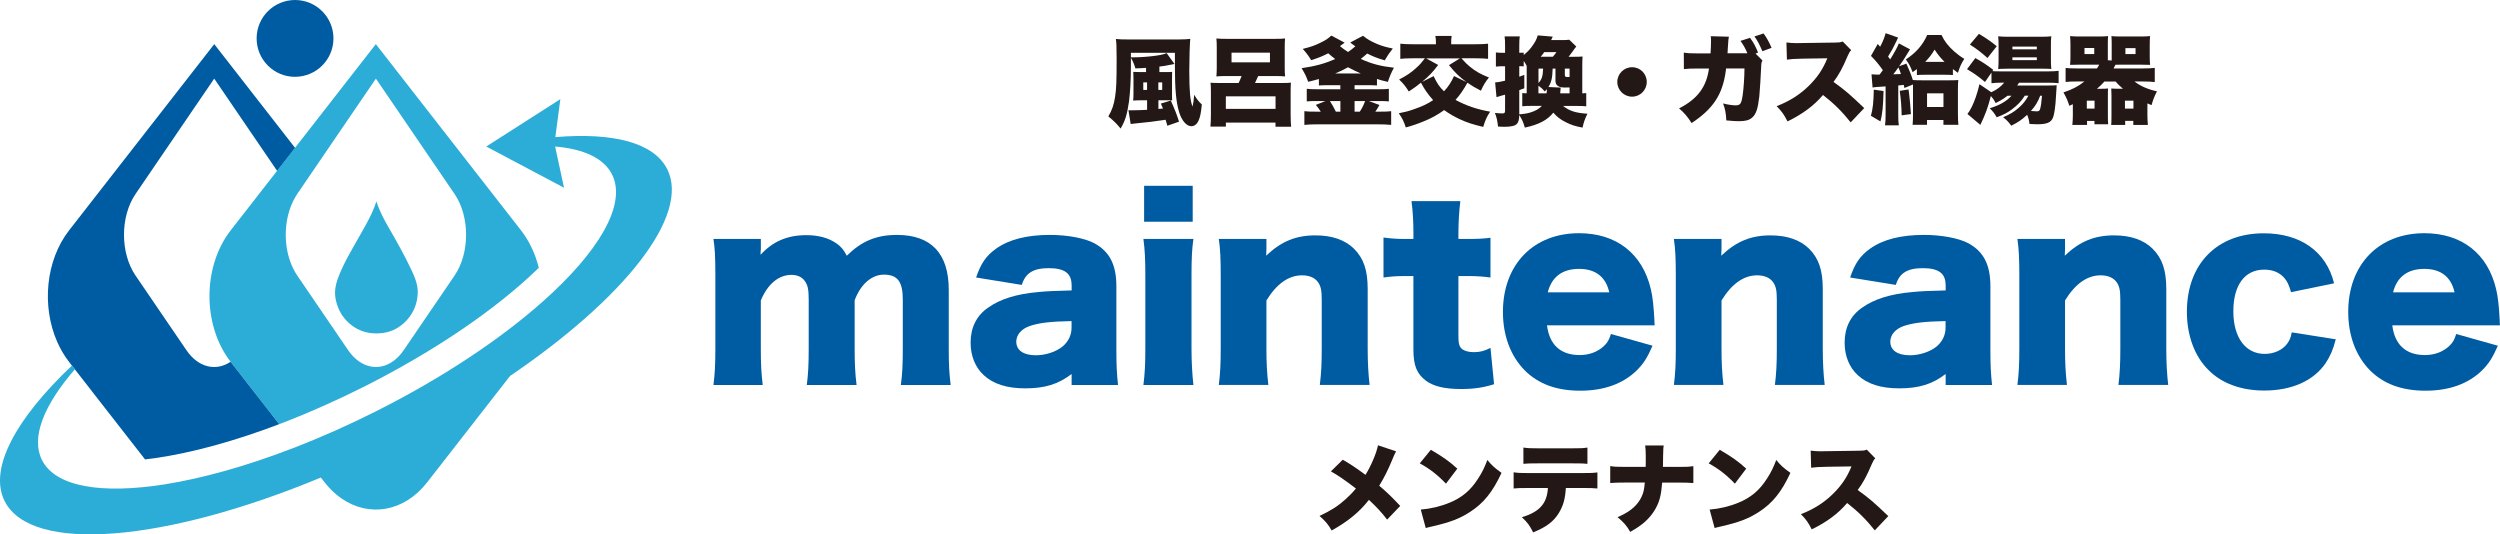 <?xml version="1.0" encoding="UTF-8"?><svg id="_レイヤー_2" xmlns="http://www.w3.org/2000/svg" viewBox="0 0 795.23 169.97"><defs><style>.cls-1{fill:#2badd7;}.cls-1,.cls-2,.cls-3{stroke-width:0px;}.cls-2{fill:#231815;}.cls-3{fill:#005ca2;}</style></defs><g id="_レイヤー_4"><path class="cls-2" d="M444.08,143.56c-.43.77-.67,1.35-1.29,2.85-1.26,3.03-2.48,5.51-4.07,8.09,2.66,2.27,3.61,3.19,6.68,6.43l-4.17,4.35c-1.68-2.21-3.43-4.1-5.79-6.28-2.91,3.77-6.65,6.86-11.85,9.74-1.04-1.84-1.96-2.97-3.86-4.62,3.8-1.81,5.88-3.15,8.3-5.33,1.26-1.13,2.3-2.2,3.28-3.4-3.8-2.88-5.48-4.04-7.96-5.45l3.77-3.71c2.79,1.62,4.16,2.57,7.23,4.81,1.78-2.85,3.52-6.98,3.98-9.4l5.76,1.93Z"/><path class="cls-2" d="M455.14,143.07c3.86,2.27,5.85,3.67,8.42,6l-3.61,4.78c-2.66-2.79-5.27-4.81-8.33-6.46l3.52-4.32ZM451.93,162.09c3.12-.25,6.34-1.01,9.22-2.21,3.86-1.59,6.62-3.89,8.97-7.56,1.29-1.96,2.11-3.64,3-6,1.5,1.81,2.21,2.42,4.5,4.1-2.79,6.03-5.7,9.65-9.98,12.4-3.31,2.14-6.22,3.28-11.91,4.59-1.19.28-1.38.31-2.21.55l-1.59-5.88Z"/><path class="cls-2" d="M498.09,155.23c-.24,3.58-.83,5.6-2.2,7.9-1.68,2.76-3.98,4.5-8.21,6.22-1.1-2.2-1.75-3.09-3.58-4.84,5.6-1.65,8.02-4.38,8.27-9.28h-6.28c-2.54,0-3.4.03-4.62.15v-5.15c1.32.21,2.17.25,4.72.25h17.06c2.73,0,3.49-.03,4.87-.21v5.11c-1.78-.15-2.05-.15-4.78-.15h-5.24ZM484.58,142.36c1.38.21,2.08.25,4.75.25h10.72c2.85,0,3.55-.03,4.9-.25v5.18c-1.19-.12-1.68-.15-4.81-.15h-10.9c-2.67,0-3.49.03-4.66.15v-5.18Z"/><path class="cls-2" d="M534.05,148.52c2.42,0,3.18-.03,4.59-.25v5.39c-1.5-.12-2.24-.15-4.5-.15h-5.42c-.31,4.01-.83,6.03-2.14,8.36-1.19,2.08-2.85,3.89-4.9,5.36-.89.64-1.56,1.07-3.12,1.96-1.13-1.99-2.02-3-4.04-4.69,3.58-1.5,5.82-3.28,7.23-5.67.7-1.23,1.13-2.45,1.29-3.86q.06-.46.15-1.47h-6.55c-2.21,0-2.91.03-4.44.15v-5.39c1.38.21,1.99.25,4.53.25h6.74q0-.43.03-1.23v-2.33c0-1.22-.06-2.36-.18-3.25h5.88c-.12.89-.12.98-.18,3.34q-.03,1.16-.03,2.39c0,.4-.03.77-.03,1.07h5.11Z"/><path class="cls-2" d="M547.04,143.07c3.86,2.27,5.85,3.67,8.42,6l-3.61,4.78c-2.66-2.79-5.27-4.81-8.33-6.46l3.52-4.32ZM543.82,162.09c3.12-.25,6.34-1.01,9.22-2.21,3.86-1.59,6.62-3.89,8.97-7.56,1.29-1.96,2.11-3.64,3-6,1.5,1.81,2.21,2.42,4.5,4.1-2.79,6.03-5.7,9.65-9.98,12.4-3.31,2.14-6.22,3.28-11.91,4.59-1.19.28-1.38.31-2.21.55l-1.59-5.88Z"/><path class="cls-2" d="M596.35,168.7c-2.66-3.37-5.36-6.03-8.79-8.7-2.88,3.4-6.52,6.09-11.27,8.39-1.07-2.14-1.71-3.06-3.43-4.84,3.98-1.53,7.13-3.52,9.92-6.19,2.85-2.73,4.72-5.45,6.16-9l-7.96.12c-2.63.06-3.61.12-4.87.31l-.15-5.45c1.19.15,2.02.21,3.22.21.25,0,.83,0,1.71-.03l10.47-.15c1.44-.03,1.62-.03,2.45-.34l2.7,2.76c-.46.46-.64.77-1.1,1.81-1.62,3.83-2.79,5.97-4.5,8.27,3.71,2.66,4.96,3.74,9.74,8.3l-4.29,4.53Z"/><path class="cls-3" d="M226.94,122.46c.46-3.5.61-6.7.61-11.5v-23.45c0-5.79-.15-8.53-.61-11.5h15.08v3.2q0,.3-.08,1.07v.76c3.88-4.26,8.53-6.24,14.54-6.24,3.96,0,7.23.91,9.75,2.74,1.37.99,2.13,1.9,3.12,3.81,4.72-4.64,9.37-6.62,15.99-6.62,10.89,0,16.45,5.94,16.45,17.44v18.88c0,4.72.15,7.84.61,11.42h-15.84c.46-3.58.61-6.32.61-11.5v-15.69c0-5.71-1.68-7.92-6.02-7.92-3.88,0-7.39,3.05-9.29,8.15v15.53c0,4.57.15,7.77.61,11.42h-15.84c.46-3.43.61-6.62.61-11.5v-15.69c0-3.2-.3-4.64-1.29-5.94-.84-1.22-2.36-1.9-4.19-1.9-4.11,0-7.61,2.97-9.75,8.15v15.38c0,4.8.15,7.77.61,11.5h-15.69Z"/><path class="cls-3" d="M340.86,90.63c0-3.65-2.21-5.33-7.23-5.33s-7.46,1.6-8.6,5.33l-14.54-2.36c1.52-4.49,3.2-6.93,6.4-9.21,4.11-2.89,9.75-4.34,17.13-4.34,5.63,0,11.12,1.07,14.09,2.66,4.87,2.67,7,6.85,7,13.71v20.56c0,4.64.15,7.39.53,10.81h-14.77v-3.5c-4.26,3.27-8.53,4.57-14.77,4.57-5.79,0-10.13-1.37-13.17-4.19-2.74-2.51-4.19-6.17-4.19-10.36,0-4.8,1.9-8.6,5.56-11.12,3.88-2.74,8.98-4.34,15.84-4.95,2.97-.3,5.25-.38,10.74-.53v-1.75ZM340.86,102.13c-6.78.15-10.05.53-13.17,1.52-2.74.91-4.42,2.82-4.42,5.02,0,2.74,2.28,4.34,6.24,4.34,3.12,0,6.55-1.14,8.6-2.89,1.75-1.52,2.74-3.58,2.74-5.86v-2.13Z"/><path class="cls-3" d="M379.62,76.01c-.46,3.12-.61,6.17-.61,11.5v23.45c0,4.11.23,8.22.61,11.5h-15.91c.46-3.73.61-6.62.61-11.5v-23.45c0-4.95-.15-8.07-.61-11.5h15.91ZM379.39,59.11v11.42h-15.46v-11.42h15.46Z"/><path class="cls-3" d="M387.69,122.46c.46-3.58.61-6.78.61-11.5v-23.45c0-5.25-.15-8.45-.61-11.5h15.15v3.2c0,.46-.08,1.6-.08,2.13,4.8-4.57,9.44-6.47,15.69-6.47,5.25,0,9.44,1.45,12.26,4.26,3.04,3.05,4.34,6.78,4.34,12.79v19.11c0,4.42.23,8.22.61,11.42h-15.84c.46-3.65.61-6.85.61-11.5v-15.61c0-3.05-.3-4.34-1.22-5.63-.99-1.37-2.74-2.13-5.03-2.13-4.26,0-8.07,2.66-11.34,7.99v15.38c0,4.34.15,7.54.61,11.5h-15.76Z"/><path class="cls-3" d="M449.6,74.41c0-3.81-.15-6.85-.61-10.43h15.53c-.38,3.12-.61,6.78-.61,10.43v1.6h2.74c3.35,0,5.1-.08,7.46-.38v12.64c-2.28-.3-4.26-.46-7-.46h-3.2v19.49c0,2.13.38,3.2,1.37,3.88.84.53,2.06.84,3.5.84,1.98,0,3.43-.38,5.33-1.37l1.14,11.57c-3.43,1.07-6.4,1.52-10.51,1.52-5.18,0-8.76-.84-11.19-2.66-2.89-2.21-3.96-4.8-3.96-9.97v-23.3h-2.89c-2.44,0-4.42.15-6.62.46v-12.72c2.21.3,4.11.46,6.78.46h2.74v-1.6Z"/><path class="cls-3" d="M492.09,103.5c.76,6.17,4.34,9.44,10.36,9.44,3.05,0,5.71-.99,7.69-2.82,1.14-1.07,1.67-1.9,2.28-3.88l13.25,3.73c-1.75,3.96-2.89,5.71-5.03,7.84-4.34,4.26-10.43,6.47-17.97,6.47s-13.32-2.13-17.67-6.47c-4.49-4.57-6.93-11.04-6.93-18.58,0-15.08,9.67-25.05,24.21-25.05,11.88,0,20.18,6.47,22.84,17.82.61,2.44.91,5.63,1.14,9.97,0,.3,0,.76.08,1.52h-34.26ZM511.89,92.99c-1.07-4.87-4.34-7.46-9.59-7.46s-8.68,2.44-9.97,7.46h19.57Z"/><path class="cls-3" d="M532.45,122.46c.46-3.58.61-6.78.61-11.5v-23.45c0-5.25-.15-8.45-.61-11.5h15.15v3.2c0,.46-.08,1.6-.08,2.13,4.8-4.57,9.44-6.47,15.69-6.47,5.25,0,9.44,1.45,12.26,4.26,3.04,3.05,4.34,6.78,4.34,12.79v19.11c0,4.42.23,8.22.61,11.42h-15.84c.46-3.65.61-6.85.61-11.5v-15.61c0-3.05-.3-4.34-1.22-5.63-.99-1.37-2.74-2.13-5.03-2.13-4.26,0-8.07,2.66-11.34,7.99v15.38c0,4.34.15,7.54.61,11.5h-15.76Z"/><path class="cls-3" d="M618.88,90.63c0-3.65-2.21-5.33-7.23-5.33s-7.46,1.6-8.6,5.33l-14.54-2.36c1.52-4.49,3.2-6.93,6.4-9.21,4.11-2.89,9.75-4.34,17.13-4.34,5.63,0,11.12,1.07,14.09,2.66,4.87,2.67,7,6.85,7,13.71v20.56c0,4.64.15,7.39.53,10.81h-14.77v-3.5c-4.26,3.27-8.53,4.57-14.77,4.57-5.79,0-10.13-1.37-13.17-4.19-2.74-2.51-4.19-6.17-4.19-10.36,0-4.8,1.9-8.6,5.56-11.12,3.88-2.74,8.98-4.34,15.84-4.95,2.97-.3,5.25-.38,10.74-.53v-1.75ZM618.88,102.13c-6.78.15-10.05.53-13.17,1.52-2.74.91-4.42,2.82-4.42,5.02,0,2.74,2.28,4.34,6.24,4.34,3.12,0,6.55-1.14,8.6-2.89,1.75-1.52,2.74-3.58,2.74-5.86v-2.13Z"/><path class="cls-3" d="M641.72,122.46c.46-3.58.61-6.78.61-11.5v-23.45c0-5.25-.15-8.45-.61-11.5h15.15v3.2c0,.46-.08,1.6-.08,2.13,4.8-4.57,9.44-6.47,15.69-6.47,5.25,0,9.44,1.45,12.26,4.26,3.04,3.05,4.34,6.78,4.34,12.79v19.11c0,4.42.23,8.22.61,11.42h-15.84c.46-3.65.61-6.85.61-11.5v-15.61c0-3.05-.3-4.34-1.22-5.63-.99-1.37-2.74-2.13-5.03-2.13-4.26,0-8.07,2.66-11.34,7.99v15.38c0,4.34.15,7.54.61,11.5h-15.76Z"/><path class="cls-3" d="M728.76,92.92c-.69-2.28-1.14-3.35-2.13-4.49-1.52-1.75-3.65-2.66-6.4-2.66-6.17,0-9.82,4.87-9.82,13.25s3.88,13.55,9.97,13.55c2.97,0,5.71-1.22,7.23-3.35.69-.99,1.07-1.75,1.37-3.5l14.01,2.21c-.84,3.27-1.75,5.33-3.2,7.54-3.81,5.63-10.74,8.76-19.57,8.76-7.31,0-13.55-2.28-17.74-6.55-4.42-4.34-6.85-11.04-6.85-18.5,0-15.23,9.59-24.97,24.44-24.97,11.73,0,19.87,5.79,22.39,15.91l-13.71,2.82Z"/><path class="cls-3" d="M760.97,103.5c.76,6.17,4.34,9.44,10.36,9.44,3.05,0,5.71-.99,7.69-2.82,1.14-1.07,1.67-1.9,2.28-3.88l13.25,3.73c-1.75,3.96-2.89,5.71-5.03,7.84-4.34,4.26-10.43,6.47-17.97,6.47s-13.32-2.13-17.67-6.47c-4.49-4.57-6.93-11.04-6.93-18.58,0-15.08,9.67-25.05,24.21-25.05,11.88,0,20.18,6.47,22.84,17.82.61,2.44.91,5.63,1.14,9.97,0,.3,0,.76.08,1.52h-34.26ZM780.77,92.99c-1.07-4.87-4.34-7.46-9.59-7.46s-8.68,2.44-9.97,7.46h19.57Z"/><path class="cls-2" d="M555.84,16.97c-.67-1.6-1.23-2.61-2.21-3.96l3.04-.98c1.07,1.41,1.87,2.92,2.55,4.7l-.8.31,2.21,2.21c-.34.61-.37.8-.43,2.24-.06,1.93-.43,7.77-.58,9.21-.46,3.96-1.04,5.71-2.36,6.78-.92.77-2.12,1.07-4.11,1.07-1.23,0-1.54-.03-4.02-.25-.12-2.33-.37-3.65-1.04-5.4,1.54.4,3.04.61,3.99.61,1.47,0,1.84-.49,2.24-3.16.31-2.06.58-5.89.58-8.57h-5.86l-.06.61-.06.43c-1.04,7.34-4.05,11.85-10.84,16.33-1.26-2.03-2.49-3.44-3.99-4.67,5.86-2.98,8.72-6.82,9.52-12.68h-3.84c-2.09,0-2.73.03-4.14.18l-.03-5.25c1.41.22,2.18.25,4.27.25h4.24c.09-1.2.15-2.98.15-3.93,0-.64,0-.89-.09-1.53l5.77.15c-.12.61-.18,1.01-.34,3.71-.03.74-.03.89-.09,1.57h6.35ZM560.97,10.65c1.01,1.35,1.72,2.64,2.55,4.57l-2.92,1.07c-.86-2.03-1.57-3.38-2.52-4.7l2.89-.95Z"/><path class="cls-2" d="M588.69,38.93c-2.67-3.38-5.37-6.05-8.81-8.72-2.89,3.41-6.54,6.11-11.3,8.41-1.07-2.15-1.72-3.07-3.44-4.85,3.99-1.54,7.15-3.53,9.95-6.2,2.86-2.73,4.73-5.46,6.17-9.03l-7.98.12c-2.64.06-3.62.12-4.88.31l-.15-5.46c1.2.15,2.03.21,3.22.21.25,0,.83,0,1.72-.03l10.5-.15c1.44-.03,1.63-.03,2.46-.34l2.7,2.76c-.46.46-.64.77-1.11,1.81-1.63,3.84-2.79,5.99-4.51,8.29,3.71,2.67,4.97,3.75,9.76,8.32l-4.3,4.54Z"/><path class="cls-2" d="M599.14,28.95c-.12,4.91-.34,7.09-.98,9.67l-3.04-1.78c.61-2.21.83-4.11.92-8.32l3.1.43ZM595.33,23.64c1.01.09,1.57.09,2.55.09.49-.64.68-.89,1.04-1.41-1.35-1.9-2.33-3.07-3.78-4.54l2.15-3.78q.34.4.77.86c.74-1.32,1.5-3.25,1.75-4.3l3.99,1.41c-.18.28-.28.46-.49.98-1.01,2.15-1.66,3.32-2.73,5.03.34.46.37.52.67.92,1.44-2.33,2.43-4.14,2.76-5.1l3.56,1.9c-.18.28-.4.61-.95,1.53-.55.98-1.29,2.09-2.52,3.84l2.3-.83c.83,1.84,1.6,3.68,2.06,5.22.83.06,1.63.09,3.04.09h8.53c1.41,0,2.24-.03,2.89-.09-.09.86-.12,1.54-.12,3.13v7.31c0,1.69.06,3.07.15,3.81h-4.76v-1.54h-5.22v1.54h-4.58c.09-1.07.12-2.03.12-3.25v-9.58l-2.73,1.11q-.09-.46-.21-.98c-.83.09-1.04.12-1.75.18v9.3c0,1.75.03,2.39.18,3.38h-4.39c.15-1.14.18-1.87.18-3.38v-9c-1.47.12-1.87.15-2.73.18-.68.06-1.01.09-1.41.18l-.34-4.24ZM602.24,23.64c1.54-.06,1.69-.06,2.43-.09-.21-.71-.25-.8-.8-2.12q-.98,1.41-1.63,2.21ZM607.09,28.46c.09.58.15,1.04.18,1.35q.34,2.79.58,6.48l-2.95.4c-.06-2.98-.22-4.91-.61-7.8l2.79-.43ZM609.76,21.98c-.55.43-.74.55-1.38.98-.64-1.72-1.11-2.64-2.15-4.05,3.22-2.12,5.4-4.61,6.79-7.77h4.57c.89,1.96,2.12,3.5,4.02,5.22,1.07.92,1.96,1.6,3.22,2.36-.95,1.47-1.35,2.33-2.03,4.45-.77-.55-1.01-.74-1.6-1.2v1.9c-.61-.06-1.5-.09-2.73-.09h-5.99c-1.2,0-1.93.03-2.73.09v-1.9ZM618.54,19.68c-1.38-1.38-2.09-2.27-3.16-3.9-1.01,1.69-1.66,2.49-2.98,3.9h6.14ZM612.98,34.04h5.22v-4.36h-5.22v4.36Z"/><path class="cls-2" d="M644.06,30.45c-1.01,1.66-2.33,3.04-4.11,4.36-1.44,1.07-2.7,1.72-4.82,2.49-.65-1.17-1.26-1.93-2.21-2.86,3.19-.98,5.37-2.24,6.91-3.99h-1.26c-1.14.92-2.03,1.44-3.75,2.33-.55-1.04-.8-1.38-1.54-2.24-1.04,3.93-1.66,5.65-3.35,9.18l-4.11-3.47c.37-.43.8-1.1,1.35-2.18.98-2.03,1.69-4.02,2.49-7.28l3.75,2.55c1.75-.8,3.07-1.78,4.11-3.04h-.86c-1.2,0-2.42.06-3.19.18v-3.38l-2.06,2.98c-2.15-1.81-3.29-2.61-5.71-4.08l2.64-3.53c2.49,1.41,3.5,2.09,5.71,3.75l-.28.4c.58.06,1.2.09,2.61.09h15.04c1.47,0,2.42-.06,3.41-.18v3.93c-.95-.09-2.03-.15-3.35-.15h-9.24c-.21.37-.31.49-.58.89h10.01c1.47,0,1.93-.03,2.55-.09q-.03.25-.21,3.25c-.18,3.68-.55,6.11-1.04,7.21-.65,1.44-1.96,1.96-4.97,1.96-.86,0-1.54-.03-2.43-.09-.18-1.35-.34-1.93-.74-2.92-1.75,1.6-2.76,2.3-5.07,3.47-.8-1.14-1.38-1.75-2.58-2.7,2.24-.95,3.56-1.75,5-3.04,1.35-1.17,2.24-2.33,3.04-3.81h-1.17ZM629.47,10.77c2.33,1.38,3.62,2.27,5.68,3.93l-2.95,3.75c-2.06-1.84-3.38-2.86-5.59-4.27l2.86-3.41ZM638.44,21.86c-1.11,0-2.12.03-2.83.09.09-.92.12-2,.12-3.13v-4.39c0-1.29-.03-1.9-.12-2.89.86.12,1.69.15,3.29.15h10.19c1.69,0,2.49-.03,3.41-.15-.12.98-.12,1.5-.12,3.22v4.05c0,1.38.03,2.18.12,3.13-.83-.06-1.75-.09-2.76-.09h-11.3ZM640.13,15.69h7.77v-.86h-7.77v.86ZM640.13,19.12h7.77v-.89h-7.77v.89ZM648.97,30.45c-.74,1.96-1.57,3.32-2.95,4.85.58.06,1.5.12,1.9.12.64,0,.92-.25,1.07-.92.25-.98.37-1.87.55-4.05h-.58Z"/><path class="cls-2" d="M669.39,25.94c-.83.92-1.38,1.47-2.36,2.3h1.38c.86,0,1.47-.03,2.15-.09-.06.55-.06,1.01-.06,2.36v6.69c0,.98.03,1.69.09,2.33h-4.36v-1.07h-2.36v1.29h-4.67c.09-.98.15-1.93.15-2.86v-3.75c-.25.09-.61.28-1.11.52-.49-1.54-.86-2.43-1.87-4.27,2.79-.92,4.7-1.9,6.66-3.47h-2.33c-1.69,0-2.55.03-3.65.15v-4.45c1.01.12,2,.15,3.65.15h6.33c.31-.46.4-.64.71-1.2h-6.11c-.98,0-2.09.03-3.16.06.09-.77.12-1.6.12-2.7v-3.68c0-1.1-.03-1.96-.12-2.76,1.01.09,1.84.12,3.32.12h5.59c1.5,0,2.3-.03,3.19-.12-.06.68-.09,1.14-.09,2.3v5.37l1.23.09v-5.46c0-1.07-.03-1.57-.09-2.3.86.09,1.69.12,3.19.12h5.83c1.44,0,2.27-.03,3.29-.12-.09.77-.12,1.57-.12,2.76v3.68c0,1.17.03,1.96.12,2.7-1.07-.03-2.18-.06-3.16-.06h-5.96c-.86,0-1.23,0-1.9.03-.31.58-.34.68-.61,1.17h9.49c1.5,0,2.55-.06,3.62-.18v4.51c-1.2-.12-2.18-.18-3.62-.18h-2.83c1.84,1.44,4.21,2.49,7.15,3.13-.8,1.57-1.17,2.46-1.72,4.39-.64-.28-.89-.37-1.32-.55v3.78c0,.98.06,2.12.15,3.07h-4.64v-1.29h-2.58v1.29h-4.45c.06-.68.09-1.47.09-2.36v-6.88c0-1.23-.03-1.78-.06-2.36.68.06,1.29.09,2.15.09h1.57c-.98-.83-1.66-1.47-2.33-2.3h-3.56ZM663.06,17.19h3.1v-1.93h-3.1v1.93ZM663.8,34.54h2.46v-2.52h-2.46v2.52ZM675.93,34.54h2.7v-2.52h-2.7v2.52ZM676.08,17.19h3.22v-1.87h-3.22v1.87Z"/><path class="cls-2" d="M523.82,26.05c0,2.61-2.09,4.7-4.67,4.7s-4.7-2.09-4.7-4.67,2.09-4.7,4.7-4.7,4.67,2.09,4.67,4.67Z"/><path class="cls-2" d="M369.94,34.54q-.31-.83-.68-1.6l3.16-.95c1.2,2.64,2,4.67,2.61,6.72l-3.71,1.29c-.28-.98-.34-1.29-.55-1.9-3.65.55-5.74.8-9.64,1.17-.86.09-1.17.12-1.47.18l-.71-4.39c.18.03.31.03.71.03,1.41,0,3.35-.06,5.22-.15v-3.04h-1.84c-.61,0-1.96.03-2.61.09.09-.61.12-1.35.12-2.24v-4.76c0-.86-.03-1.57-.06-2.12q.43.03,2,.06h2.06v-1.35c-1.41.12-1.84.12-3.38.18-.46-1.5-.77-2.21-1.44-3.38v2.7c0,4.45-.25,8.47-.61,11.24-.61,4.18-1.23,6.17-2.67,8.57-1.26-1.57-2.12-2.39-3.9-3.87,1.14-1.84,1.78-3.75,2.15-6.2.4-2.64.49-4.82.49-12.25,0-3.56-.06-5.13-.25-6.17,1.04.12,1.9.15,3.75.15h16.36c1.47,0,2.58-.06,3.56-.18-.15,1.57-.31,6.45-.31,10.1,0,6.39.28,9.64,1.04,11.45.25-1.07.4-2.09.52-3.78.8,1.35,1.38,2.12,2.43,3.1-.25,2.58-.52,4.02-1.04,5.13-.52,1.17-1.35,1.78-2.3,1.78-1.54,0-3.07-1.78-3.9-4.54-.95-3.22-1.32-7.21-1.32-14.43v-4.39h-14v1.44h1.2c1.69,0,4.67-.21,6.6-.49,1.75-.25,2.73-.46,3.56-.86l2.49,3.47c-3.25.64-3.38.68-4.79.83v1.75h2.12c1.08,0,1.5-.03,1.93-.06-.03.49-.03.89-.03,2.18v4.91c0,1.14,0,1.57.06,1.96-.4-.03-.43-.03-1.6-.03h-2.79v2.76l1.47-.12ZM363.67,26.22v2.39h1.2v-2.39h-1.2ZM369.69,28.61v-2.39h-1.23v2.39h1.23Z"/><path class="cls-2" d="M390.05,24.19c-1.35,0-2.15.03-3.13.12.09-.89.12-1.69.12-2.89v-6.42c0-1.14-.03-1.93-.12-2.76.89.09,1.96.12,3.53.12h14.83c1.63,0,2.67-.03,3.5-.12-.09.77-.12,1.57-.12,2.76v6.42c0,1.32.03,2.12.12,2.89-.92-.09-1.81-.12-3.1-.12h-5.46c-.43,1.01-.61,1.41-1.01,2.21h8.6c1.5,0,2.15-.03,2.82-.12-.06.58-.09,1.57-.09,3.01v7.21c0,1.57.06,2.7.15,3.81h-4.97v-1.32h-15.78v1.29h-4.91c.09-.83.15-2.43.15-3.84v-7.15c0-1.35-.03-2.18-.12-2.98.83.06,1.44.09,2.79.09h6.14c.4-.8.55-1.2.95-2.21h-4.88ZM389.93,34.63h15.81v-3.99h-15.81v3.99ZM391.74,16.76v3.07h12.22v-3.07h-12.22Z"/><path class="cls-2" d="M427.72,13.57c-.74.55-1.01.77-1.5,1.1,1.01.83,1.44,1.14,2.58,1.87.89-.61,1.23-.86,2.33-1.81-.74-.52-.89-.61-1.63-1.2l4.05-2.15c1.41,1.1,2.39,1.69,4.36,2.55,1.63.68,2.83,1.04,5.13,1.5-1.1,1.41-1.72,2.3-2.58,3.78-2.52-.77-3.41-1.11-5.56-2.18-1.01.89-1.32,1.14-2.06,1.72,3.59,1.6,6.29,2.3,10.56,2.79-.8,1.47-1.32,2.67-1.93,4.51-1.69-.4-2.18-.52-3.47-.92v2.06c-.8-.06-1.38-.09-2.33-.09h-4.79v1.29h7.77c1.63,0,2.27-.03,3.13-.15v4.02c-.95-.09-1.6-.12-3.04-.12h-3.35l3.41,1.26c-.52.92-.8,1.38-1.32,2.12h1.17c1.96,0,2.98-.03,3.87-.15v4.36c-1.29-.12-2.46-.18-4.27-.18h-19.1c-1.9,0-3.13.06-4.24.18v-4.36c.98.12,1.93.15,3.96.15h1.26c-.43-.71-.89-1.32-1.57-2.15l3.07-1.23h-2.95c-1.38,0-2,.03-3.01.12v-4.02c.89.12,1.57.15,3.16.15h7.52v-1.29h-4.3c-1.04,0-1.75.03-2.52.09v-2.06c-1.11.31-1.72.49-3.41.89-.61-1.72-.98-2.49-2.09-4.33,4.36-.64,7.34-1.44,10.68-2.92-.83-.64-1.17-.89-2.21-1.81-2.03,1.01-3.01,1.41-5.43,2.18-.8-1.35-1.41-2.15-2.67-3.59,2.49-.61,3.78-1.04,5.56-1.93,1.72-.83,2.39-1.26,3.53-2.3l4.21,2.24ZM423.03,32.14c.71,1.11,1.14,1.84,1.9,3.38h1.44v-3.38h-3.35ZM432.85,23.36c-1.38-.58-2.55-1.17-4.05-1.96-1.57.86-2.52,1.32-4.08,1.96h8.14ZM430.88,35.52h1.66c.67-1.01,1.26-2.15,1.69-3.38h-3.35v3.38Z"/><path class="cls-2" d="M464.9,18.57c1.23,1.38,1.72,1.87,2.7,2.67,1.9,1.54,3.32,2.33,6.02,3.41-1.14,1.41-1.78,2.46-2.55,4.21-2.18-1.14-2.98-1.63-4.3-2.55-1.29,2.33-2.27,3.78-3.78,5.46,3.22,1.78,6.88,3.04,11.02,3.75-1.1,1.66-1.54,2.64-2.21,4.85-3.25-.77-5.16-1.38-7.49-2.46-1.87-.89-3.35-1.75-4.94-2.89-2.06,1.5-4.14,2.64-6.45,3.56-2.06.86-4.02,1.5-5.74,1.96-.61-1.87-1.14-2.95-2.24-4.51,2.18-.43,3.01-.64,4.67-1.23,2.76-.95,4.42-1.72,6.26-2.95-1.69-1.9-2.79-3.47-3.87-5.56-1.23,1.01-1.96,1.57-3.87,2.82-.98-1.6-1.78-2.58-3.07-3.81,2.46-1.29,3.93-2.27,5.62-3.87,1.01-.92,1.47-1.44,2.58-2.89h-3.62c-1.93,0-3.25.06-4.21.18v-4.82c.89.12,2.33.18,4.21.18h7.12v-.77c0-.61-.06-1.29-.18-1.87h5.19c-.12.55-.15,1.17-.15,1.87v.77h7.55c1.84,0,3.29-.06,4.18-.18v4.82c-.83-.12-2.43-.18-4.24-.18h-4.21ZM456.03,24.22c1.11,2.33,1.81,3.38,3.29,4.82,1.32-1.38,2.33-2.92,3.19-4.85l3.99,1.93c-2.33-1.72-3.62-2.95-5.59-5.4l3.47-2.15h-10.75l3.84,2.09c-1.75,2.3-2.79,3.44-5.16,5.4l3.71-1.84Z"/><path class="cls-2" d="M497.17,33.68c2,1.6,4.08,2.27,7.77,2.49-.8,1.69-1.2,2.76-1.54,4.42-2.3-.43-3.59-.83-5.34-1.72-1.72-.86-2.82-1.72-3.96-3.04-1.87,2.36-4.61,3.81-9.06,4.76-.49-1.72-.92-2.67-1.78-3.99-.03,1.44-.22,2.15-.68,2.73-.58.71-1.87,1.01-4.21,1.01-.49,0-.95-.03-1.87-.09-.18-1.84-.37-2.73-.98-4.33.98.12,1.6.15,2.43.15.64,0,.8-.18.8-.95v-5c-.46.12-.64.15-1.07.28-.06,0-.61.18-1.66.49l-.43-4.67c.74-.03,1.6-.18,3.16-.55v-4.6h-.8c-.64,0-1.26.03-2.12.12v-4.51c.71.09,1.35.12,2.18.12h.74v-2.06c0-1.63-.03-2.27-.15-3.16h4.82c-.12.89-.15,1.57-.15,3.16v2.06c.67,0,.95-.03,1.41-.06v.77c1.6-1.35,2.18-2.03,3.22-3.59.58-.86.98-1.72,1.23-2.67l4.79.4c-.09.15-.25.52-.52,1.1h3.56c1.01,0,1.5-.03,2.21-.12l2.24,2.18c-.31.34-.52.64-.83,1.07-.37.55-1.01,1.41-1.63,2.18h1.75c1.47,0,1.93-.03,2.7-.09-.06.83-.09,1.69-.09,3.07v8.66c.61-.03.92-.06,1.26-.09v4.21c-.89-.09-1.63-.12-3.04-.12h-4.36ZM487.2,33.68c-1.38,0-2.06.03-2.98.12v-4.21c.37.06.64.06,1.41.09v-8.72c-.34-.68-.49-.89-.95-1.57v1.72c-.43-.03-.86-.06-1.2-.06h-.21v3.35c.61-.22.86-.31,1.6-.58v4.27l-1.6.58v7.71c1.44-.12,2.46-.28,3.47-.58,1.72-.52,2.89-1.2,3.71-2.12h-3.25ZM489.38,21.83v4.57c1.07-1.17,1.38-2.12,1.47-4.57h-1.47ZM491.95,29.68c.06-.49.09-.71.09-1.32-.28.31-.37.43-.68.74-.71-.86-1.17-1.26-2-1.84v2.43h2.58ZM493.95,18.05c.55-.68.74-.86,1.14-1.47h-3.87c-.43.58-.64.89-1.14,1.47h3.87ZM496.44,27.87c-.06.92-.09,1.04-.15,1.81h2.98v-1.87c-1.2.03-1.32.03-1.6.03-1.93,0-2.89-.71-2.89-2.15v-3.87h-.89c-.09,2.95-.4,4.36-1.35,5.86l3.9.18ZM499.26,21.83h-1.5v1.93c0,.61.15.74.89.74h.37c.06-.03.15-.03.25-.03v-2.64Z"/><path class="cls-1" d="M73.39,73.27c-9,11.54-9.01,30.24-.04,41.8.02.02.03.04.04.06l15.43,19.79c4.89-1.86,9.86-3.93,14.87-6.17,3.83-1.72,7.67-3.53,11.52-5.46,22.71-11.37,42.57-24.86,56.18-38.1-1.08-4.36-2.97-8.46-5.66-11.92l-12.69-16.28-5.96-7.64-.16-.21-5.78-7.41-21.59-27.69-25.71,32.99-5.71,7.32-14.75,18.92ZM94.54,61.71l5.02-7.36,20.01-29.34,25.03,36.7c4.88,7.16,4.88,18.78,0,25.94l-16.18,23.73c-3.8,5.58-9.44,6.79-14.06,3.69-1.31-.88-2.55-2.1-3.63-3.69l-16.18-23.73c-.24-.36-.47-.73-.69-1.11-3.96-6.83-3.96-16.89,0-23.72.22-.38.44-.75.69-1.11Z"/><path class="cls-3" d="M93.85,24.43c6.75,0,12.22-5.47,12.22-12.22S100.6,0,93.85,0s-12.22,5.47-12.22,12.22,5.47,12.22,12.22,12.22Z"/><path class="cls-3" d="M29.23,124.45l16.91,21.69c1.03-.12,2.08-.25,3.18-.41,11.84-1.71,25.36-5.43,39.5-10.81l-15.43-19.79s-.03-.04-.04-.06c-4.62,3.11-10.26,1.89-14.06-3.69l-16.18-23.73c-4.89-7.16-4.89-18.78,0-25.94l25.03-36.7,20.01,29.34,5.71-7.32-25.71-32.99-46.17,59.23c-7.49,9.61-8.75,24.18-3.79,35.46,1.01,2.29,2.27,4.45,3.79,6.4l.89,1.15.93,1.19,5.44,6.98Z"/><path class="cls-1" d="M212.25,53.83c-4.27-8.53-17.35-11.75-35.6-10.21l1.16-8.81.43-3.27-5.88,3.76-17.69,11.31.8.42,1.08.57,14.06,7.45,8.8,4.66-.9-4.17-1.93-8.93c9.1.78,15.51,3.69,18.11,8.89,4.77,9.53-4.26,24.68-22.23,40.59-13.45,11.91-31.9,24.25-53.34,34.98-8.37,4.19-16.66,7.87-24.71,11.02-.52.2-1.04.41-1.56.6-14.71,5.65-28.56,9.5-40.5,11.38-20.05,3.17-34.71.82-39.01-7.76-3.57-7.14.6-17.43,10.47-28.83l-.93-1.19C4.96,133.26-3.67,149.12,1.47,159.38c8.44,16.86,51.25,13.03,100.59-7.48l1.19,1.52c1.63,2.09,3.44,3.8,5.37,5.13,8.74,6.05,19.88,4.34,27.26-5.13l10.83-13.9,15.53-19.93c36.27-24.62,57.4-51.01,50-65.78Z"/><path class="cls-1" d="M111.26,103.01c3.03,2.58,6.58,3.39,10.37,2.93,3.13-.38,5.81-1.87,7.95-4.3,2.12-2.41,3.17-5.23,3.3-8.37.1-2.64-.91-5.05-2-7.39-1.07-2.28-2.24-4.51-3.43-6.72-1.22-2.27-2.5-4.5-3.79-6.73-1.51-2.61-2.94-5.27-3.93-8.38-1.23,3.87-3.18,7.16-5.05,10.48-2.59,4.61-5.4,9.1-7.22,14.1-.83,2.28-1.17,4.61-.59,7.02.7,2.92,2.09,5.38,4.41,7.36Z"/></g></svg>